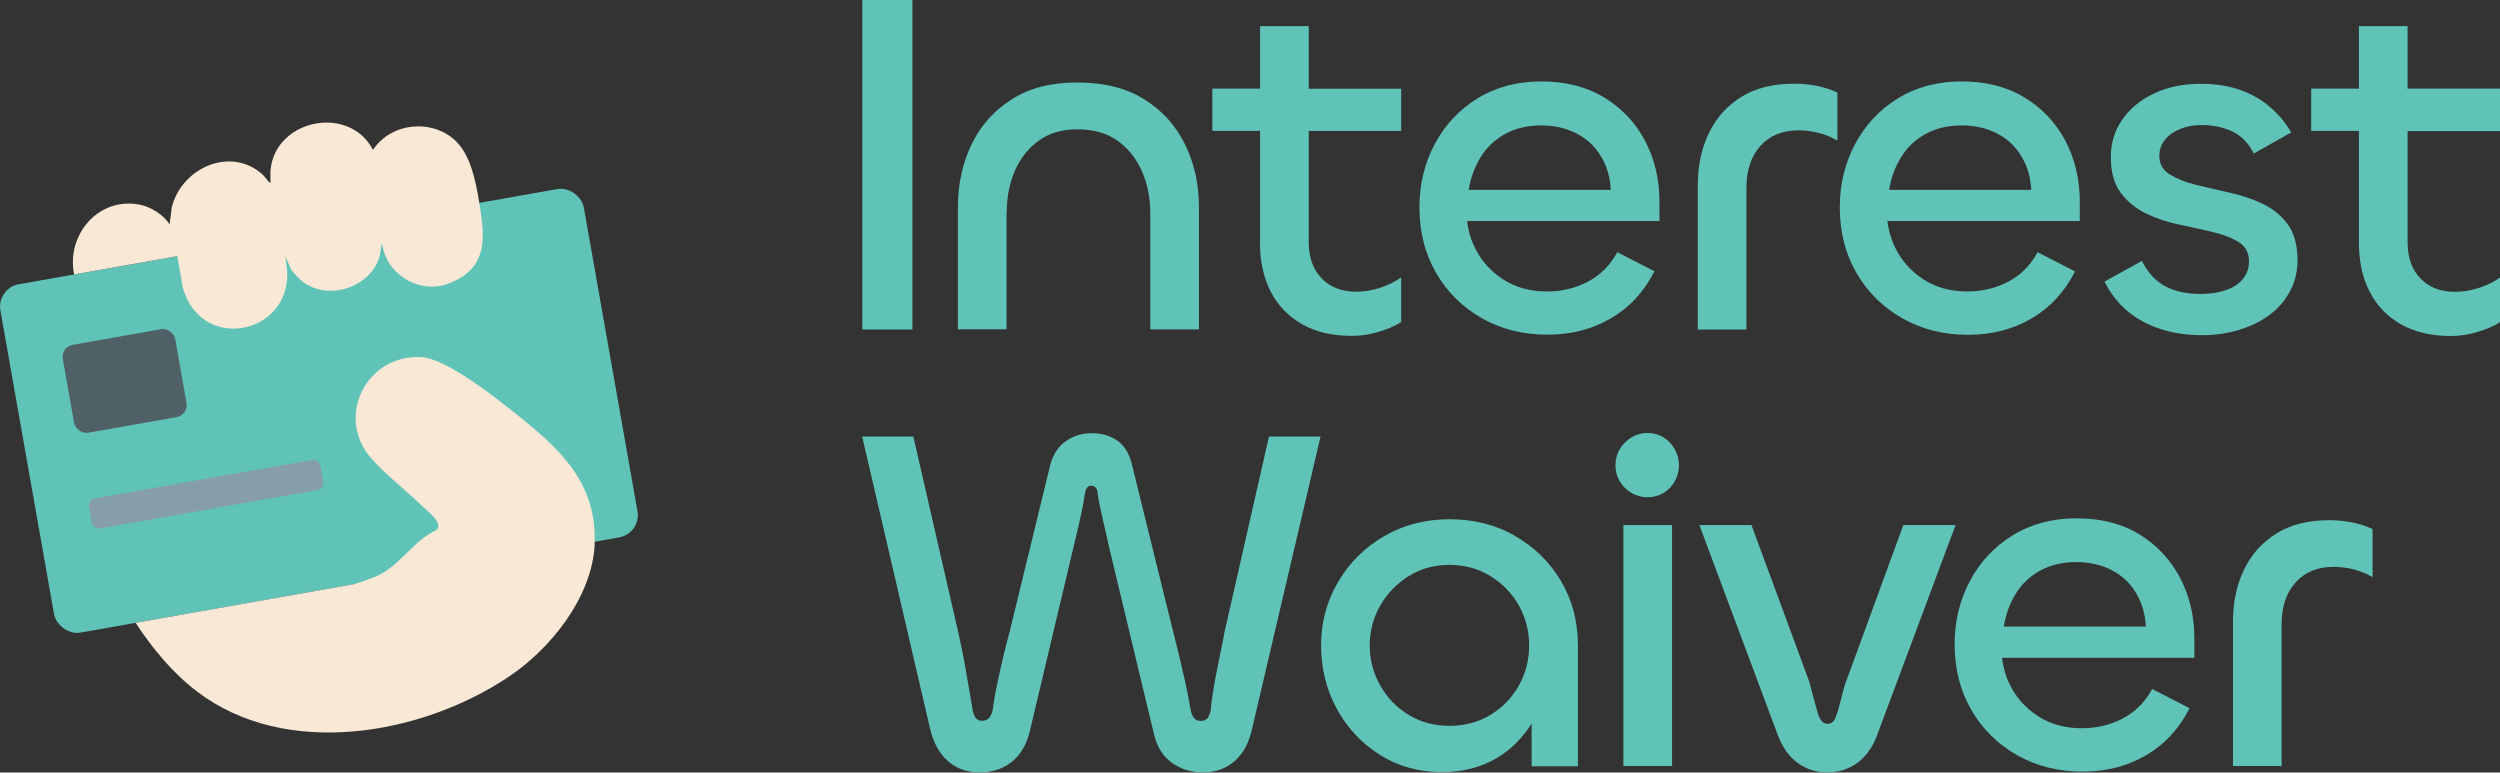 <?xml version="1.0" encoding="UTF-8"?>
<svg id="Layer_1" data-name="Layer 1" xmlns="http://www.w3.org/2000/svg" viewBox="0 0 188.54 58.26">
  <rect x="0" y="0" width="188.54" height="58.26" fill="#333333" stroke="none"/>
  <defs>
    <style>
      .cls-1 {
        fill: #5fc3b7;
      }

      .cls-2 {
        fill: #506067;
      }

      .cls-3 {
        fill: #869ea9;
      }

      .cls-4 {
        fill: #f9e8d5;
      }
    </style>
  </defs>
  <g>
    <rect class="cls-1" x="65.03" width="3.78" height="24.85"/>
    <path class="cls-1" d="M75.92,16.06c0-1.14.2-2.18.59-3.12.4-.94.99-1.71,1.78-2.3s1.78-.89,2.97-.89,2.26.3,3.06.89c.8.59,1.41,1.37,1.82,2.32.41.95.61,2,.61,3.13v8.75h3.67v-9.2c0-1.76-.35-3.34-1.06-4.77-.7-1.42-1.73-2.55-3.08-3.39-1.35-.84-3.02-1.26-5.03-1.26s-3.6.42-4.93,1.26c-1.34.84-2.35,1.97-3.04,3.39-.69,1.42-1.04,3.02-1.04,4.8v9.16h3.67v-8.79Z"/>
    <path class="cls-1" d="M95.02,18.32c0,1.39.27,2.6.8,3.65.53,1.05,1.32,1.87,2.36,2.47s2.3.89,3.78.89c.67,0,1.34-.1,2-.3.67-.2,1.24-.44,1.71-.74v-3.37c-.45.32-.97.58-1.58.78-.61.2-1.21.3-1.8.3-1.09,0-1.96-.33-2.61-1-.66-.67-.98-1.59-.98-2.78v-8.34h6.97v-3.19h-6.97V1.97h-3.67v4.71h-3.6v3.19h3.6v8.46Z"/>
    <path class="cls-1" d="M124.79,20.47l-2.82-1.45c-.54.99-1.28,1.73-2.21,2.22s-1.96.74-3.1.74c-1.26,0-2.36-.3-3.3-.91s-1.66-1.41-2.15-2.43c-.3-.61-.48-1.26-.57-1.97h14.51v-1.48c0-1.68-.37-3.21-1.09-4.58-.73-1.37-1.76-2.46-3.08-3.26-1.32-.8-2.9-1.21-4.73-1.21s-3.44.43-4.82,1.28c-1.38.85-2.46,2-3.23,3.45-.77,1.45-1.15,3.04-1.15,4.77,0,1.85.42,3.5,1.26,4.95.84,1.45,1.99,2.58,3.45,3.41,1.46.83,3.1,1.24,4.93,1.24s3.38-.41,4.78-1.22c1.41-.82,2.51-2,3.3-3.56ZM111.68,11.83c.46-.74,1.08-1.32,1.85-1.74.78-.42,1.67-.63,2.69-.63s1.87.2,2.65.59c.78.4,1.4.96,1.85,1.71.46.74.71,1.59.76,2.56h-10.72c.15-.91.45-1.74.91-2.48Z"/>
    <path class="cls-1" d="M131.71,14.17c0-1.34.35-2.39,1.06-3.17.7-.78,1.66-1.17,2.87-1.17.49,0,1,.06,1.5.19.51.12.98.32,1.43.59v-3.63c-.47-.22-.98-.39-1.54-.5-.56-.11-1.13-.17-1.72-.17-1.58,0-2.91.33-3.99,1-1.08.67-1.89,1.58-2.45,2.74-.56,1.16-.83,2.49-.83,3.97v10.83h3.67v-10.68Z"/>
    <path class="cls-1" d="M143.48,24.01c1.46.83,3.1,1.24,4.93,1.24s3.38-.41,4.78-1.22c1.41-.82,2.51-2,3.3-3.56l-2.82-1.45c-.54.99-1.28,1.73-2.21,2.22s-1.96.74-3.1.74c-1.26,0-2.36-.3-3.3-.91s-1.66-1.41-2.15-2.43c-.3-.61-.48-1.26-.57-1.97h14.51v-1.48c0-1.68-.37-3.21-1.09-4.58-.73-1.37-1.76-2.46-3.08-3.26-1.32-.8-2.9-1.21-4.73-1.21s-3.44.43-4.82,1.28c-1.38.85-2.46,2-3.23,3.45-.77,1.45-1.15,3.04-1.15,4.77,0,1.85.42,3.5,1.26,4.95.84,1.45,1.99,2.58,3.45,3.41ZM143.39,11.83c.46-.74,1.08-1.32,1.85-1.74.78-.42,1.67-.63,2.69-.63s1.87.2,2.65.59c.78.4,1.4.96,1.85,1.71.46.74.71,1.59.76,2.56h-10.72c.15-.91.45-1.74.91-2.48Z"/>
    <path class="cls-1" d="M172.29,22.61c.65-.85.98-1.85.98-2.98s-.25-2.08-.76-2.75-1.15-1.18-1.93-1.54c-.78-.36-1.62-.64-2.52-.83-.9-.2-1.74-.4-2.52-.59s-1.42-.46-1.93-.78c-.51-.32-.76-.78-.76-1.37,0-.49.15-.91.44-1.26.3-.35.69-.61,1.17-.8.48-.19,1.01-.28,1.58-.28.84,0,1.61.16,2.3.48.69.32,1.24.88,1.63,1.67l2.82-1.59c-.39-.69-.91-1.32-1.54-1.87-.63-.56-1.38-1-2.26-1.32-.88-.32-1.89-.48-3.02-.48-1.31,0-2.48.24-3.5.72-1.03.48-1.83,1.14-2.41,1.97-.58.83-.87,1.77-.87,2.84,0,1.14.25,2.04.76,2.71.51.67,1.15,1.19,1.93,1.56.78.37,1.62.65,2.52.83.9.19,1.74.37,2.52.56.78.19,1.42.44,1.93.76.51.32.76.8.76,1.45,0,.52-.16.96-.48,1.34s-.75.65-1.3.83c-.54.19-1.18.28-1.89.28-1.01,0-1.89-.19-2.61-.56s-1.33-1.01-1.8-1.93l-2.82,1.56c.69,1.36,1.67,2.37,2.95,3.04,1.27.67,2.75,1,4.43,1,1.29,0,2.48-.23,3.58-.69s1.98-1.11,2.63-1.97Z"/>
    <path class="cls-1" d="M188.54,9.87v-3.19h-6.97V1.97h-3.67v4.71h-3.6v3.19h3.6v8.46c0,1.39.27,2.6.8,3.65.53,1.05,1.32,1.87,2.35,2.47,1.04.59,2.3.89,3.78.89.67,0,1.33-.1,2-.3.67-.2,1.24-.44,1.71-.74v-3.37c-.44.32-.97.58-1.58.78-.61.2-1.21.3-1.8.3-1.09,0-1.96-.33-2.61-1-.66-.67-.98-1.59-.98-2.78v-8.34h6.97Z"/>
    <path class="cls-1" d="M92.33,47.8c-.17.87-.34,1.69-.5,2.47-.16.78-.28,1.45-.37,2.02-.09.57-.13.95-.13,1.15-.05.3-.13.53-.24.69s-.29.24-.54.24c-.22,0-.4-.08-.52-.24-.12-.16-.21-.4-.26-.72-.05-.35-.19-1.07-.43-2.17-.24-1.1-.53-2.3-.87-3.62l-3.12-12.65c-.2-.79-.56-1.37-1.09-1.74s-1.17-.56-1.91-.56-1.36.19-1.93.57c-.57.38-.96.96-1.19,1.72l-3.08,12.65c-.35,1.31-.64,2.52-.87,3.62-.24,1.1-.36,1.82-.39,2.17-.05.32-.14.56-.28.72-.14.16-.32.24-.54.24s-.39-.08-.5-.24c-.11-.16-.19-.39-.24-.69-.02-.2-.09-.58-.19-1.15-.1-.57-.22-1.24-.35-2.02-.14-.78-.3-1.6-.5-2.47l-3.41-14.87h-3.86l5.12,22.03c.25,1.06.7,1.88,1.35,2.45.65.57,1.45.85,2.39.85s1.7-.25,2.36-.74c.65-.49,1.12-1.24,1.39-2.22l3.3-13.91c.22-.91.41-1.71.56-2.39.15-.68.26-1.27.33-1.76.02-.17.07-.32.15-.43.07-.11.19-.17.33-.17s.27.06.35.17c.09.11.13.25.13.43.07.5.19,1.08.35,1.76.16.68.34,1.48.54,2.39l3.34,13.91c.22.99.67,1.73,1.35,2.22.68.49,1.47.74,2.36.74.94,0,1.74-.29,2.39-.85.65-.57,1.09-1.39,1.32-2.45l5.16-22.03h-3.89l-3.38,14.87Z"/>
    <path class="cls-1" d="M114.24,40.4c-1.46-.83-3.1-1.24-4.93-1.24s-3.47.43-4.93,1.28c-1.46.85-2.62,2-3.47,3.45s-1.28,3.04-1.28,4.77.4,3.36,1.19,4.8c.79,1.45,1.87,2.6,3.25,3.47s2.94,1.3,4.69,1.3c1.58,0,2.97-.37,4.17-1.09,1.07-.65,1.92-1.52,2.58-2.57v3.22h3.49v-9.12c0-1.81-.43-3.42-1.28-4.86-.85-1.43-2.01-2.56-3.47-3.39ZM114.54,51.71c-.52.93-1.24,1.66-2.15,2.21s-1.94.82-3.08.82-2.16-.27-3.06-.82c-.9-.54-1.62-1.28-2.15-2.21-.53-.93-.8-1.93-.8-3.02s.27-2.13.8-3.04c.53-.91,1.25-1.65,2.15-2.21.9-.56,1.92-.84,3.06-.84s2.16.28,3.08.84c.91.56,1.63,1.29,2.15,2.21s.78,1.93.78,3.04-.26,2.1-.78,3.02Z"/>
    <path class="cls-1" d="M125.45,32.98c-.36-.22-.76-.33-1.21-.33-.42,0-.82.11-1.19.33-.37.22-.67.52-.89.89-.22.37-.33.78-.33,1.22s.11.85.33,1.22c.22.37.52.66.89.87.37.21.77.32,1.19.32.45,0,.85-.11,1.21-.32.36-.21.64-.5.85-.87.21-.37.32-.78.32-1.22s-.11-.85-.32-1.22c-.21-.37-.49-.67-.85-.89Z"/>
    <rect class="cls-1" x="122.43" y="39.6" width="3.67" height="18.17"/>
    <path class="cls-1" d="M143.54,39.6l-4.15,11.35c-.12.27-.24.61-.35,1.02-.11.41-.21.79-.3,1.15-.09.36-.17.63-.24.8-.12.45-.35.67-.67.67-.3,0-.53-.22-.7-.67-.05-.17-.12-.43-.22-.78-.1-.35-.2-.72-.3-1.13-.1-.41-.21-.76-.33-1.06l-4.19-11.35h-3.93l5.9,15.8c.35.94.85,1.65,1.5,2.13.65.48,1.4.72,2.24.72s1.63-.24,2.28-.72c.65-.48,1.16-1.19,1.5-2.13l5.9-15.8h-3.93Z"/>
    <path class="cls-1" d="M161.34,40.29c-1.32-.8-2.9-1.2-4.73-1.2s-3.44.43-4.82,1.28c-1.38.85-2.46,2-3.23,3.45-.77,1.45-1.15,3.04-1.15,4.77,0,1.85.42,3.5,1.26,4.95.84,1.45,1.99,2.58,3.45,3.41,1.46.83,3.1,1.24,4.93,1.24s3.38-.41,4.78-1.22c1.41-.82,2.51-2,3.3-3.56l-2.82-1.45c-.54.99-1.28,1.73-2.21,2.22s-1.96.74-3.1.74c-1.26,0-2.36-.3-3.3-.91s-1.66-1.41-2.15-2.43c-.3-.61-.48-1.27-.57-1.97h14.51v-1.48c0-1.68-.37-3.21-1.09-4.58-.73-1.37-1.76-2.46-3.08-3.27ZM151.12,47.24c.15-.91.45-1.74.91-2.48.46-.74,1.08-1.32,1.85-1.74.78-.42,1.67-.63,2.69-.63s1.87.2,2.65.59c.78.4,1.4.96,1.85,1.71.46.74.71,1.59.76,2.56h-10.72Z"/>
    <path class="cls-1" d="M175.67,39.23c-1.58,0-2.91.33-3.99,1-1.08.67-1.89,1.58-2.45,2.74-.56,1.16-.83,2.48-.83,3.97v10.83h3.67v-10.68c0-1.33.35-2.39,1.06-3.17.7-.78,1.66-1.17,2.87-1.17.49,0,1,.06,1.5.19s.98.32,1.43.59v-3.63c-.47-.22-.98-.39-1.54-.5-.56-.11-1.13-.17-1.72-.17Z"/>
  </g>
  <rect class="cls-1" x="1.71" y="17.64" width="44.68" height="26.68" rx="1.71" ry="1.71" transform="translate(-5.02 4.66) rotate(-10.02)"/>
  <rect class="cls-3" x="6.68" y="36.12" width="17.73" height="2.31" rx=".55" ry=".55" transform="translate(-6.25 3.27) rotate(-10.02)"/>
  <rect class="cls-2" x="5.1" y="25.37" width="8.61" height="6.73" rx=".92" ry=".92" transform="translate(-4.86 2.07) rotate(-10.02)"/>
  <g>
    <path class="cls-4" d="M36.25,16c.4,2.48.21,4.43-2.49,5.41-2.18.79-4.67-.75-4.94-3.06-.13.35-.11.73-.22,1.09-.77,2.33-4.02,3.3-5.9,1.7-.17-.14-.72-.73-.79-.9l-.39-.94.14,1.19c.21,4.62-6.14,6.07-7.76,1.56-.05-.14-.09-.29-.13-.45l-.4-2.28-7.78,1.38c-.61-3,1.85-5.89,4.97-5.26.81.16,1.8.77,2.23,1.49l.16-1.27c.72-2.98,4.41-4.66,6.83-2.52.13.11.49.6.53.61.14.06.09-.07.09-.14,0-.32-.03-.61.02-.95.51-3.72,5.97-4.74,7.71-1.35,1.38-2.14,4.67-2.39,6.39-.52,1.16,1.26,1.47,3.54,1.74,5.21Z"/>
    <path class="cls-4" d="M44.85,41.01c-.17,4-3.33,7.95-6.56,10.08-6.59,4.37-16.75,6.14-23.42,1.07-1.84-1.4-3.38-3.25-4.64-5.19l16.5-2.92s1.34-.42,1.96-.74c1.6-.84,2.54-2.58,4.22-3.33.21-.22.17-.46.02-.7-.21-.36-.86-.9-1.19-1.21-1.17-1.13-2.76-2.36-3.79-3.56-2.67-3.13-.29-7.79,3.81-7.58,1.92.1,5.69,3.11,7.25,4.36,3.25,2.6,6.02,5.15,5.83,9.71Z"/>
  </g>
</svg>